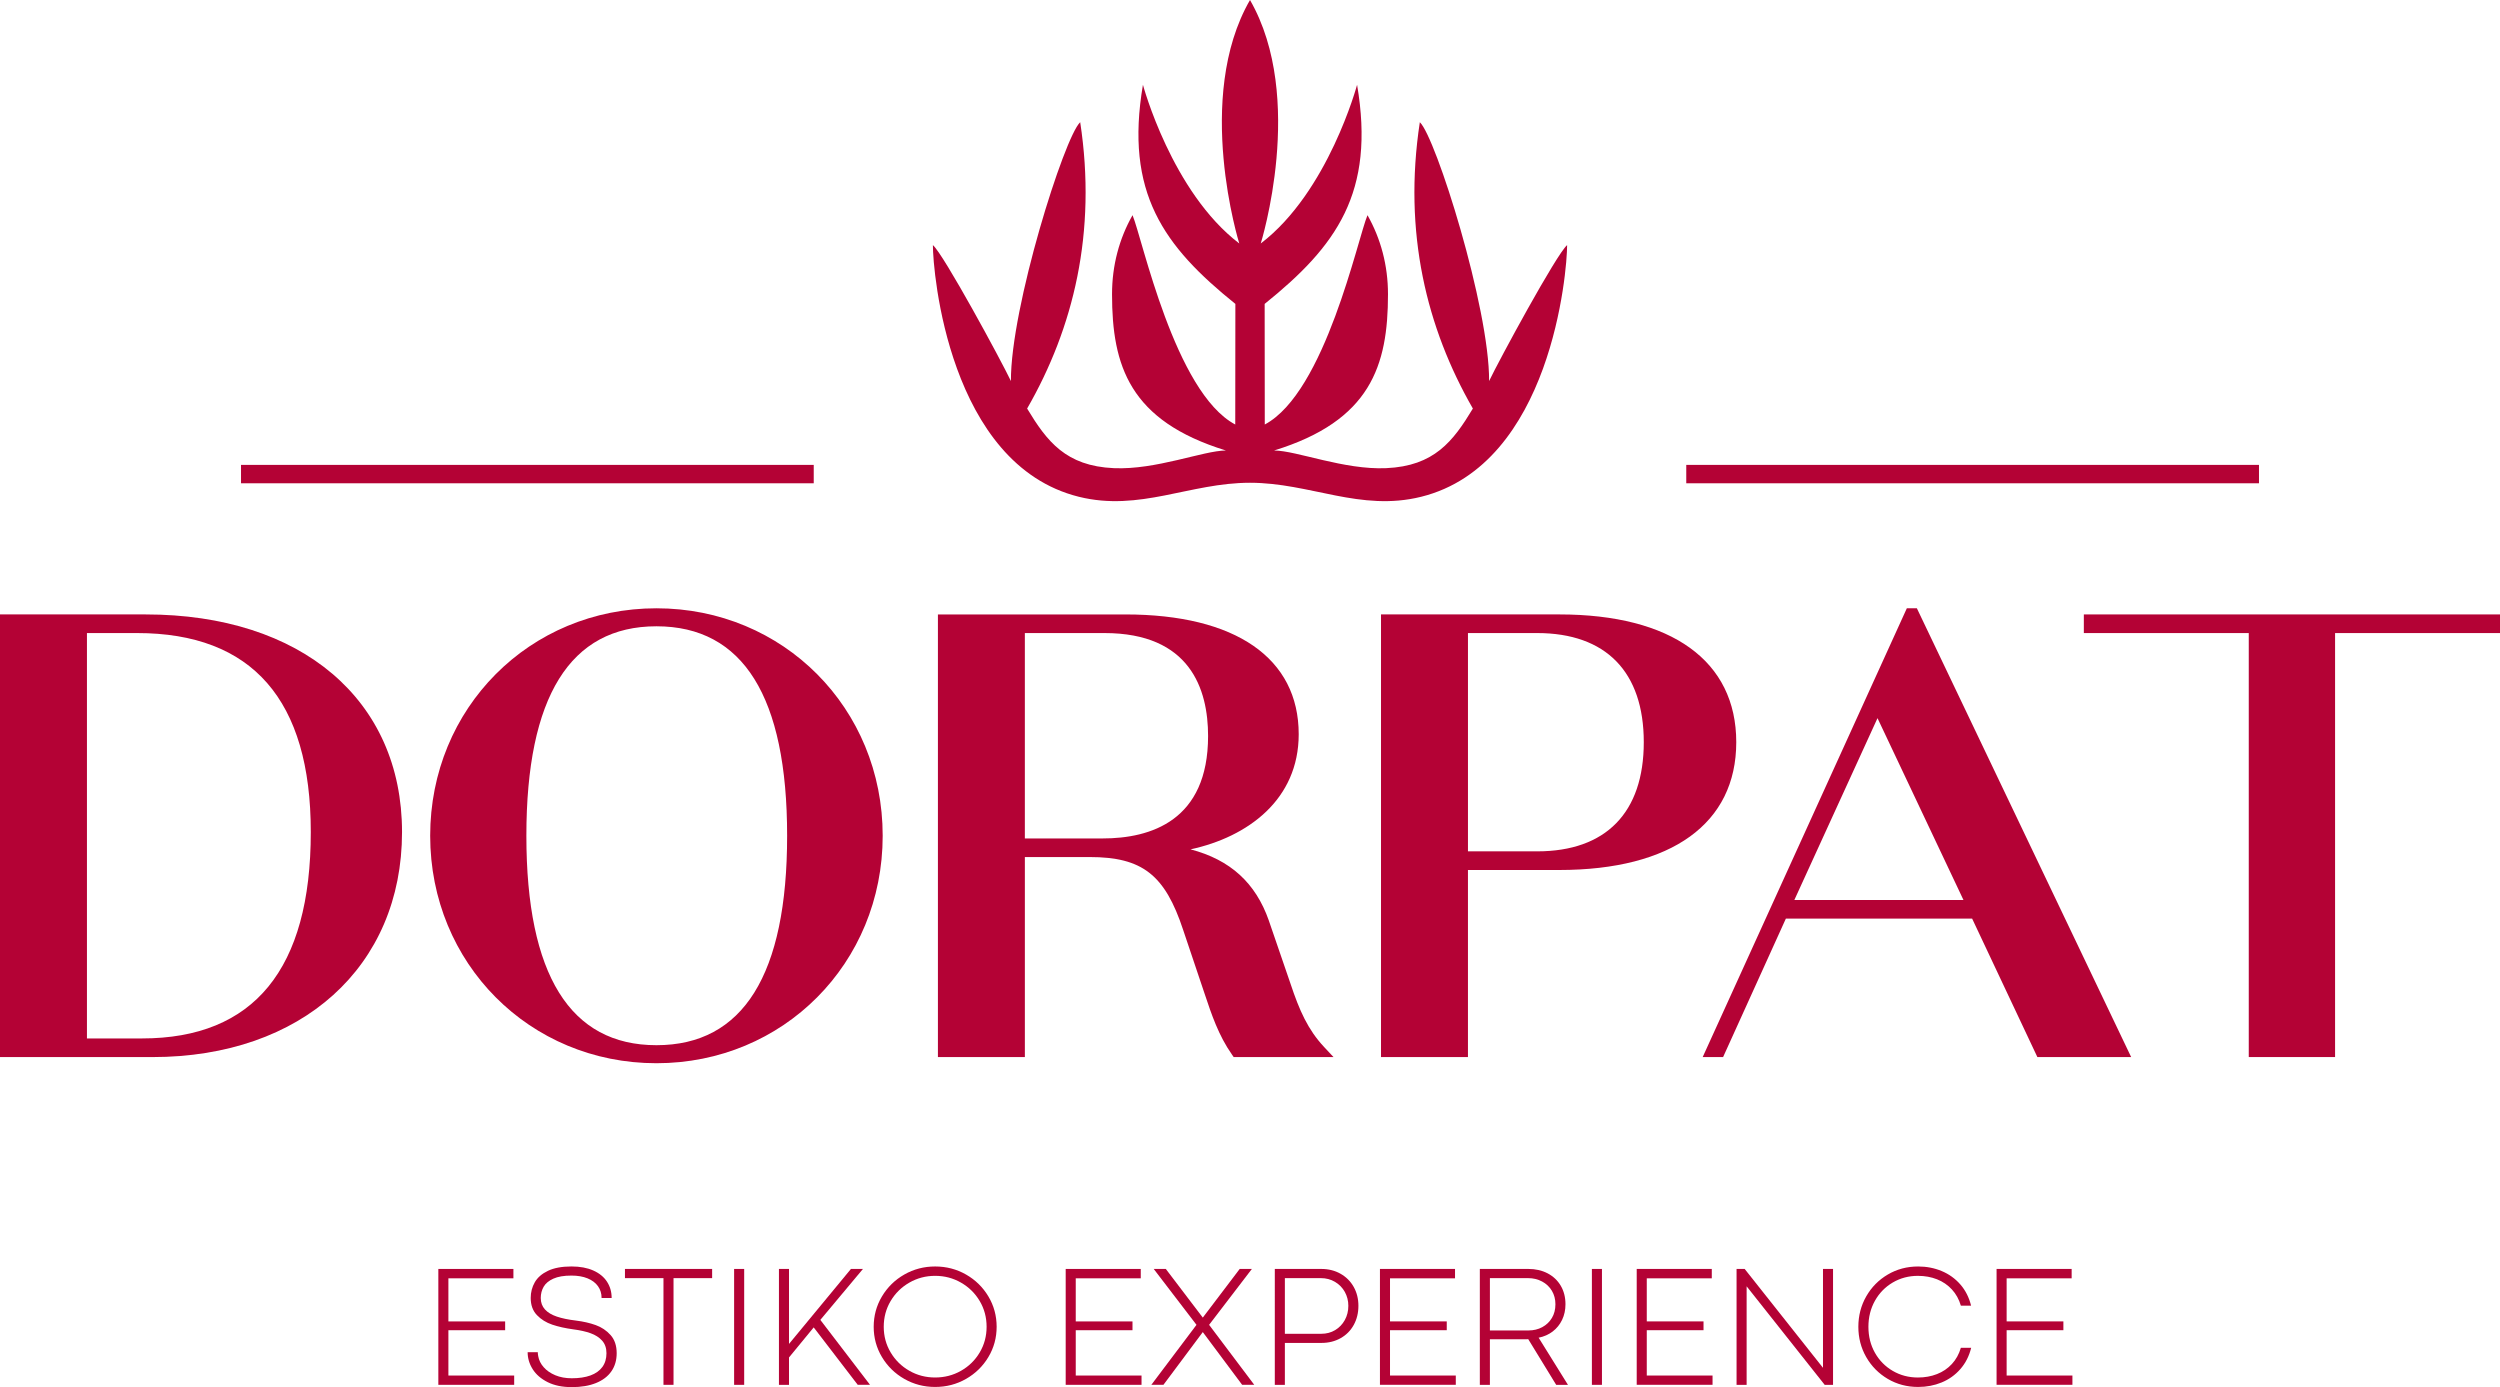 <?xml version="1.0" encoding="utf-8"?>
<!-- Generator: Adobe Illustrator 28.3.0, SVG Export Plug-In . SVG Version: 6.00 Build 0)  -->
<svg version="1.1" id="Layer_1" xmlns="http://www.w3.org/2000/svg" xmlns:xlink="http://www.w3.org/1999/xlink" x="0px" y="0px"
	 viewBox="0 0 252.946 140.348" style="enable-background:new 0 0 252.946 140.348;" xml:space="preserve">
<style type="text/css">
	.st0{fill:#B40235;}
</style>
<g>
	<g>
		<g>
			<rect x="170.614" y="47.037" class="st0" width="57.946" height="1.861"/>
			<rect x="24.386" y="47.037" class="st0" width="57.946" height="1.861"/>
			<path class="st0" d="M14.734,62.167H0v44.787h15.419c15.106,0,25.258-9.151,25.258-22.767
				C40.678,70.811,30.495,62.167,14.734,62.167 M8.797,64.052h5.066
				c11.667,0,17.582,6.775,17.582,20.135c0,13.854-5.748,20.881-17.083,20.881H8.797V64.052z"/>
			<path class="st0" d="M66.417,61.546c-12.836,0-22.892,10.107-22.892,23.013s10.055,23.016,22.892,23.016
				c12.836,0,22.892-10.11,22.892-23.016S79.253,61.546,66.417,61.546 M66.417,63.367
				c8.773,0,13.223,7.131,13.223,21.192c0,14.064-4.45,21.192-13.223,21.192
				c-8.733,0-13.159-7.128-13.159-21.192C53.258,70.498,57.684,63.367,66.417,63.367"/>
			<path class="st0" d="M130.56,99.497l-2.181-6.351v-0.006c-1.334-3.801-3.89-6.147-7.923-7.204
				c5.803-1.255,10.945-5.038,10.945-11.648c0-7.704-6.391-12.12-17.536-12.12h-18.968v44.787h8.797
				V86.715h6.561c5.319,0,7.615,1.791,9.455,7.375l2.178,6.476c0.688,2.059,1.398,4.191,2.757,6.132
				l0.177,0.256h10.101l-0.944-1.011C132.327,104.178,131.474,102.244,130.56,99.497 M103.693,64.052
				h8.054c8.666,0,10.485,5.666,10.485,10.421c0,8.563-5.803,10.36-10.671,10.36h-7.868V64.052z"/>
			<path class="st0" d="M175.672,75.094c0-8.215-6.528-12.928-17.908-12.928h-18.036v44.787h8.797v-18.928
				h9.239C169.145,88.025,175.672,83.313,175.672,75.094 M148.526,64.052h6.997
				c6.96,0,10.792,3.923,10.792,11.042c0,7.122-3.832,11.045-10.792,11.045h-6.997V64.052z"/>
			<path class="st0" d="M192.931,61.544l-20.656,45.408h2.065l6.351-14.009h18.846l6.601,14.009h9.489
				l-21.682-45.408H192.931z M181.55,91.058l8.413-18.398l8.697,18.398H181.55z"/>
			<polygon class="st0" points="210.839,62.167 210.839,64.053 227.526,64.053 227.526,106.951 
				236.259,106.951 236.259,64.053 252.946,64.053 252.946,62.167 			"/>
			<path class="st0" d="M150.665,38.555c0.043-7.399-5.407-24.713-7.009-26.19
				c-1.703,11.161,0.688,20.835,5.367,28.972c-2.004,3.326-3.914,5.815-8.767,6.031
				c-4.258,0.192-9.062-1.773-11.344-1.788c9.757-3.004,11.523-8.572,11.523-15.809
				c0-2.915-0.728-5.62-2.074-7.999c-0.978,2.303-4.274,17.929-10.393,21.18l-0.012-12.203
				c7.253-5.833,11.21-11.246,9.352-22.169c0,0-2.909,10.847-9.748,16.056
				c0,0,4.606-14.731-1.087-24.634c-5.696,9.876-1.084,24.634-1.084,24.634
				c-6.839-5.209-9.748-16.056-9.748-16.056c-1.858,10.923,2.099,16.336,9.352,22.169l-0.012,12.203
				c-6.12-3.25-9.416-18.877-10.393-21.18c-1.346,2.379-2.074,5.084-2.074,7.999
				c0,7.237,1.767,12.806,11.52,15.809c-2.279,0.015-7.082,1.98-11.341,1.788
				c-4.852-0.216-6.762-2.705-8.77-6.031c4.682-8.136,7.07-17.811,5.37-28.972
				c-1.602,1.477-7.055,18.791-7.009,26.19c-0.987-2.074-6.814-12.839-7.896-13.756
				C94.385,27.473,95.987,46.983,109.149,50.261c6.174,1.538,11.222-1.416,17.323-1.416
				c6.104,0,11.152,2.955,17.326,1.416c13.162-3.278,14.764-22.788,14.761-25.462
				C157.479,25.715,151.652,36.48,150.665,38.555"/>
		</g>
	</g>
	<g>
		<path class="st0" d="M44.35,128.39h7.596v0.948h-6.578v4.362h5.742v0.889h-5.742v4.586h6.656v0.94
			h-7.673V128.39z"/>
		<path class="st0" d="M57.852,140.348c-0.954,0-1.768-0.168-2.44-0.504
			c-0.672-0.337-1.178-0.774-1.518-1.315c-0.339-0.54-0.508-1.112-0.508-1.716h1.026
			c0,0.069,0.004,0.136,0.013,0.198c0.009,0.063,0.019,0.13,0.03,0.198
			c0.069,0.408,0.253,0.782,0.552,1.121c0.299,0.34,0.691,0.611,1.177,0.815
			c0.486,0.204,1.042,0.306,1.668,0.306c0.736,0,1.365-0.095,1.888-0.284
			c0.523-0.19,0.924-0.475,1.203-0.854c0.279-0.38,0.418-0.846,0.418-1.397
			c0-0.517-0.146-0.939-0.436-1.268c-0.29-0.327-0.681-0.578-1.172-0.754
			c-0.492-0.176-1.077-0.306-1.755-0.393c-0.799-0.109-1.506-0.267-2.121-0.474
			c-0.615-0.207-1.133-0.529-1.552-0.966s-0.629-1.015-0.629-1.733c0-0.58,0.138-1.11,0.414-1.591
			c0.276-0.479,0.721-0.866,1.336-1.159c0.615-0.293,1.408-0.439,2.379-0.439
			c0.856,0,1.591,0.136,2.203,0.409c0.612,0.273,1.075,0.651,1.388,1.134
			c0.313,0.482,0.47,1.032,0.47,1.646h-1.018c0-0.454-0.122-0.852-0.366-1.194
			c-0.245-0.342-0.597-0.605-1.056-0.793c-0.46-0.187-1.003-0.28-1.629-0.28
			c-0.759,0-1.368,0.104-1.828,0.311s-0.788,0.48-0.983,0.819s-0.293,0.719-0.293,1.138
			c0,0.46,0.141,0.845,0.422,1.155s0.684,0.554,1.207,0.729c0.523,0.176,1.169,0.31,1.94,0.401
			c0.736,0.092,1.399,0.244,1.992,0.457c0.592,0.213,1.093,0.549,1.504,1.009s0.617,1.072,0.617,1.836
			c0,0.707-0.178,1.318-0.535,1.832c-0.356,0.515-0.876,0.91-1.561,1.186
			C59.616,140.21,58.8,140.348,57.852,140.348z"/>
		<path class="st0" d="M67.129,129.32h-3.897v-0.931h8.82v0.931h-3.906v10.795h-1.017V129.32z"/>
		<path class="st0" d="M74.277,128.39h1.018v11.726h-1.018V128.39z"/>
		<path class="st0" d="M78.812,128.39h1.018v11.726h-1.018V128.39z M82.329,134.304l-2.785,3.389v-1.371
			l6.553-7.932h1.215l-4.311,5.155l5.026,6.57h-1.242L82.329,134.304z"/>
		<path class="st0" d="M94.615,140.33c-1.126,0-2.166-0.271-3.117-0.814s-1.706-1.28-2.263-2.211
			c-0.558-0.932-0.836-1.952-0.836-3.062c0-1.114,0.279-2.14,0.836-3.073s1.312-1.673,2.263-2.216
			s1.99-0.814,3.117-0.814c1.132,0,2.174,0.271,3.125,0.814s1.706,1.282,2.263,2.216
			s0.836,1.959,0.836,3.073c0,1.109-0.279,2.13-0.836,3.062c-0.558,0.931-1.312,1.668-2.263,2.211
			S95.747,140.33,94.615,140.33z M94.615,139.373c0.949,0,1.821-0.225,2.617-0.677
			c0.796-0.451,1.427-1.068,1.893-1.854c0.466-0.784,0.698-1.65,0.698-2.6
			c0-0.954-0.232-1.823-0.698-2.607c-0.465-0.785-1.096-1.405-1.893-1.862
			c-0.796-0.457-1.668-0.686-2.617-0.686c-0.943,0-1.812,0.229-2.608,0.686
			c-0.796,0.457-1.427,1.077-1.893,1.862c-0.466,0.784-0.698,1.653-0.698,2.607
			c0,0.949,0.234,1.815,0.703,2.6c0.468,0.785,1.099,1.402,1.893,1.854
			C92.804,139.149,93.672,139.373,94.615,139.373z"/>
		<path class="st0" d="M107.824,128.39h7.596v0.948h-6.578v4.362h5.742v0.889h-5.742v4.586h6.656v0.94
			h-7.673V128.39z"/>
		<path class="st0" d="M121.059,134.045l-4.328-5.655h1.224l3.742,4.923l3.733-4.923h1.233l-4.328,5.655
			l4.57,6.07h-1.225l-3.983-5.337l-3.983,5.337h-1.225L121.059,134.045z"/>
		<path class="st0" d="M128.983,128.39h4.707c0.719,0,1.364,0.16,1.936,0.482
			c0.572,0.322,1.018,0.766,1.337,1.332s0.479,1.206,0.479,1.918c0,0.719-0.158,1.364-0.475,1.937
			c-0.316,0.571-0.759,1.017-1.327,1.336c-0.569,0.319-1.21,0.479-1.923,0.479h-3.716v4.242h-1.018
			V128.39z M133.69,134.95c0.518,0,0.983-0.123,1.397-0.37c0.413-0.247,0.739-0.587,0.979-1.018
			c0.238-0.432,0.357-0.911,0.357-1.44c0-0.511-0.119-0.98-0.357-1.409
			c-0.239-0.428-0.571-0.768-0.996-1.018c-0.426-0.25-0.896-0.375-1.414-0.375h-3.655v5.63H133.69z"/>
		<path class="st0" d="M139.621,128.39h7.596v0.948h-6.578v4.362h5.742v0.889h-5.742v4.586h6.656v0.94
			h-7.674V128.39z"/>
		<path class="st0" d="M149.727,128.39h4.914c0.725,0,1.371,0.147,1.94,0.443
			c0.568,0.297,1.013,0.715,1.332,1.255c0.318,0.54,0.479,1.164,0.479,1.871
			c0,0.58-0.114,1.107-0.341,1.582c-0.228,0.474-0.545,0.866-0.953,1.177s-0.882,0.521-1.422,0.629
			l2.966,4.769h-1.19l-2.827-4.621c-0.052,0.005-0.104,0.008-0.155,0.008s-0.106,0-0.164,0h-3.561
			v4.613h-1.018V128.39z M154.641,134.614c0.523,0,0.992-0.112,1.405-0.336
			c0.414-0.225,0.739-0.535,0.975-0.932c0.235-0.396,0.354-0.856,0.354-1.379
			c0-0.512-0.119-0.968-0.357-1.367c-0.239-0.399-0.569-0.713-0.992-0.939
			c-0.422-0.228-0.896-0.341-1.418-0.341h-3.862v5.294H154.641z"/>
		<path class="st0" d="M161.065,128.39h1.018v11.726h-1.018V128.39z"/>
		<path class="st0" d="M165.6,128.39h7.596v0.948h-6.578v4.362h5.742v0.889h-5.742v4.586h6.655v0.94
			h-7.673V128.39z"/>
		<path class="st0" d="M175.704,128.39h0.819l7.915,9.992l0.009,0.009v-10.001h1.017v11.726h-0.845
			l-7.889-9.958h-0.009v9.958h-1.018V128.39z"/>
		<path class="st0" d="M194.078,140.33c-1.127,0-2.151-0.271-3.074-0.814s-1.649-1.278-2.182-2.207
			c-0.531-0.928-0.797-1.95-0.797-3.065c0-1.12,0.266-2.146,0.797-3.078
			c0.532-0.931,1.259-1.668,2.182-2.211s1.947-0.814,3.074-0.814c0.845,0,1.637,0.153,2.375,0.461
			s1.368,0.759,1.888,1.354c0.521,0.595,0.884,1.312,1.091,2.151h-1.034
			c-0.189-0.644-0.493-1.191-0.91-1.643c-0.416-0.451-0.918-0.793-1.504-1.026
			c-0.587-0.232-1.23-0.349-1.932-0.349c-0.931,0-1.779,0.224-2.543,0.672
			c-0.765,0.449-1.367,1.065-1.807,1.85c-0.439,0.785-0.659,1.663-0.659,2.634
			c0,0.972,0.22,1.847,0.659,2.626c0.439,0.778,1.042,1.391,1.807,1.836
			c0.764,0.445,1.612,0.668,2.543,0.668c0.695,0,1.338-0.114,1.927-0.345
			c0.59-0.229,1.093-0.57,1.509-1.021c0.417-0.451,0.721-0.999,0.91-1.643h1.043
			c-0.207,0.84-0.572,1.558-1.095,2.155c-0.523,0.599-1.154,1.05-1.893,1.354
			C195.715,140.178,194.923,140.33,194.078,140.33z"/>
		<path class="st0" d="M202.01,128.39h7.596v0.948h-6.578v4.362h5.742v0.889h-5.742v4.586h6.656v0.94
			h-7.674V128.39z"/>
	</g>
</g>
</svg>
